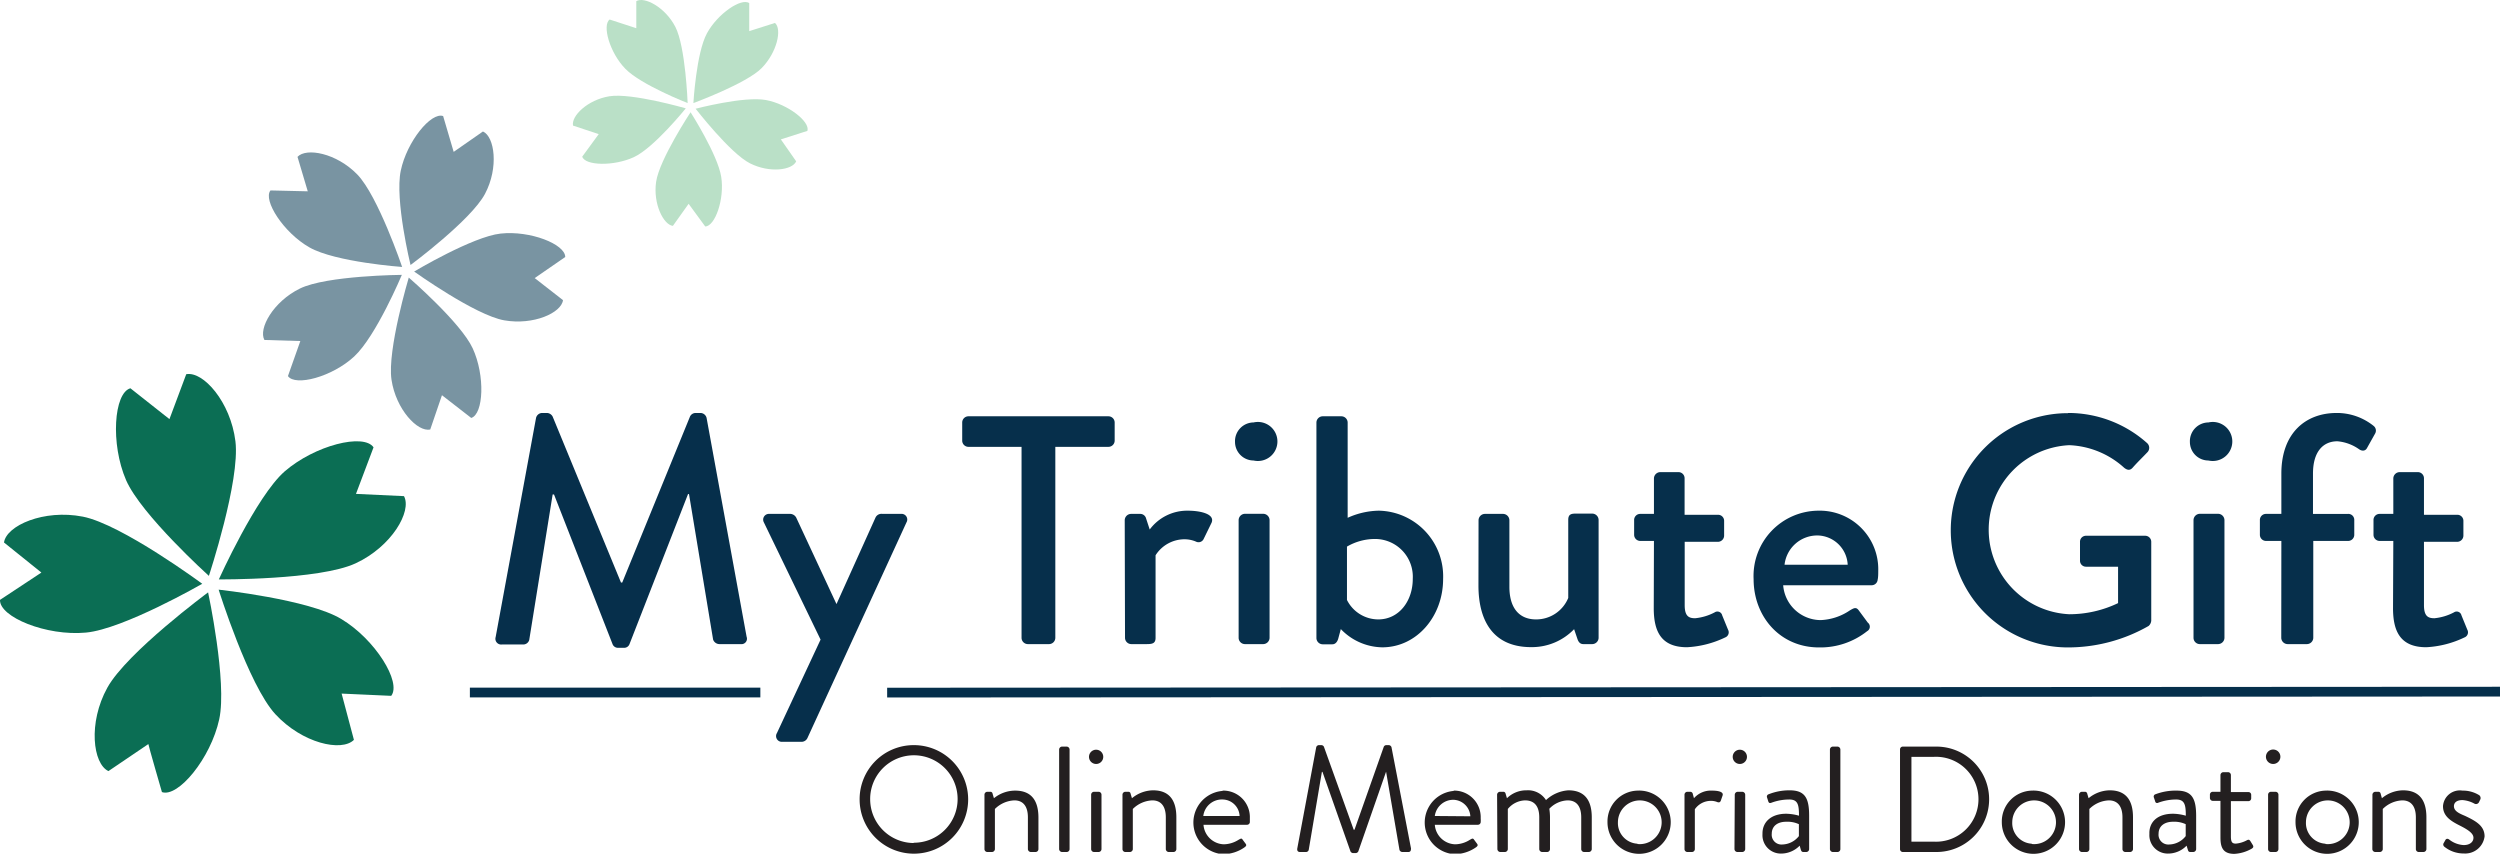 <svg xmlns="http://www.w3.org/2000/svg" width="256.13" height="87.45" viewBox="0 0 256.13 87.45"><defs><style>.a{fill:#062f4b;}.b{fill:#052f4b;stroke:#052f4b;stroke-miterlimit:10;}.c{fill:#0b6e54;}.d{fill:#7994a2;}.e{fill:#bae0c7;}.f{fill:#231f20;}</style></defs><title>my-tribute-gift</title><path class="a" d="M54.92,42.81a.66.66,0,0,1,.6-.5h.53a.69.69,0,0,1,.57.37l7,17h.13l6.94-17a.64.64,0,0,1,.57-.37h.53a.66.66,0,0,1,.6.5l4.1,22.42a.56.56,0,0,1-.6.76H73.7a.7.7,0,0,1-.64-.46L70.59,50.62h-.1L64.49,66a.58.58,0,0,1-.57.37h-.6a.59.59,0,0,1-.56-.37l-6-15.34h-.14l-2.4,14.91a.64.64,0,0,1-.6.46H51.41a.59.59,0,0,1-.63-.76Z" transform="translate(0)"/><path class="a" d="M78.26,53.52a.59.59,0,0,1,.57-.87H81a.73.73,0,0,1,.57.37l4.13,8.87h0l4-8.87a.67.67,0,0,1,.7-.37h1.9a.58.58,0,0,1,.57.87L82.73,75.6a.67.67,0,0,1-.57.4h-2a.59.59,0,0,1-.56-.9l4.47-9.57Z" transform="translate(0)"/><path class="a" d="M104.66,45.78H99.22a.64.64,0,0,1-.64-.63V43.28a.64.64,0,0,1,.64-.63h14.34a.64.64,0,0,1,.64.63v1.87a.64.64,0,0,1-.64.63h-5.44V65.36a.65.65,0,0,1-.63.63h-2.2a.65.65,0,0,1-.63-.63Z" transform="translate(0)"/><path class="a" d="M115.23,53.29a.66.66,0,0,1,.63-.64h1a.62.62,0,0,1,.56.47l.37,1.13a4.78,4.78,0,0,1,3.9-1.93c1.27,0,2.81.33,2.44,1.23l-.8,1.64a.58.58,0,0,1-.8.3,3,3,0,0,0-1.14-.24,3.52,3.52,0,0,0-3,1.64v8.47c0,.57-.36.63-.9.63h-1.6a.65.65,0,0,1-.63-.63Z" transform="translate(0)"/><path class="a" d="M126.53,45.28a1.92,1.92,0,0,1,1.9-2,2,2,0,1,1,0,3.9A1.91,1.91,0,0,1,126.53,45.28Zm.37,8a.66.66,0,0,1,.63-.64h1.9a.66.66,0,0,1,.64.64V65.36a.66.66,0,0,1-.64.63h-1.9a.65.65,0,0,1-.63-.63Z" transform="translate(0)"/><path class="a" d="M134.87,43.28a.65.65,0,0,1,.63-.63h1.94a.65.65,0,0,1,.63.63v9.77a8,8,0,0,1,3.2-.73,6.73,6.73,0,0,1,6.58,7c0,3.84-2.71,7-6.24,7a6,6,0,0,1-4.24-1.87l-.27,1c-.1.33-.3.56-.6.56h-1a.65.65,0,0,1-.63-.63Zm6.34,20.18c2.13,0,3.53-1.9,3.53-4.14a3.87,3.87,0,0,0-3.8-4.1A5.7,5.7,0,0,0,138,56v5.47A3.6,3.6,0,0,0,141.21,63.46Z" transform="translate(0)"/><path class="a" d="M151.48,53.29a.66.66,0,0,1,.63-.64H154a.66.66,0,0,1,.64.64v6.83c0,2.17,1,3.34,2.73,3.34a3.55,3.55,0,0,0,3.3-2.2v-8c0-.54.27-.64.74-.64h1.73a.66.66,0,0,1,.64.64V65.36a.66.66,0,0,1-.64.63h-.93c-.33,0-.5-.23-.6-.53l-.34-1a6,6,0,0,1-4.4,1.84c-4,0-5.4-2.84-5.4-6.31Z" transform="translate(0)"/><path class="a" d="M169.45,55.42h-1.4a.63.63,0,0,1-.63-.63v-1.5a.62.62,0,0,1,.63-.64h1.4V49a.66.66,0,0,1,.64-.63l1.9,0a.63.63,0,0,1,.6.64v3.73H176a.62.62,0,0,1,.64.64v1.5a.64.64,0,0,1-.64.63h-3.4V62c0,1.14.43,1.34,1.07,1.34a5.41,5.41,0,0,0,2-.6.5.5,0,0,1,.77.3l.6,1.47a.56.56,0,0,1-.3.8,10.2,10.2,0,0,1-3.9,1c-2.64,0-3.41-1.6-3.41-4Z" transform="translate(0)"/><path class="a" d="M186.3,52.32a6,6,0,0,1,6.13,6.17c0,.23,0,.67-.06.9a.62.62,0,0,1-.6.57h-9.08a3.87,3.87,0,0,0,3.84,3.57,5.74,5.74,0,0,0,3-1c.4-.23.63-.37.9,0l.93,1.26a.52.52,0,0,1-.06.87,7.71,7.71,0,0,1-4.94,1.67c-4,0-6.7-3.17-6.7-7A6.69,6.69,0,0,1,186.3,52.32Zm3,5.54a3.15,3.15,0,0,0-3.07-3,3.37,3.37,0,0,0-3.4,3Z" transform="translate(0)"/><path class="a" d="M211.89,42.31a12.12,12.12,0,0,1,8.1,3.1.65.65,0,0,1,0,.94c-.5.53-1,1-1.5,1.57-.27.3-.54.26-.87,0A8.89,8.89,0,0,0,212,45.61a8.67,8.67,0,0,0,0,17.32,11.55,11.55,0,0,0,5-1.14V58.06h-3.27a.61.61,0,0,1-.63-.6V55.52a.61.61,0,0,1,.63-.63h6.07a.62.62,0,0,1,.6.63c0,2.67,0,5.4,0,8.07a.81.81,0,0,1-.27.54,16.65,16.65,0,0,1-8.27,2.2,12,12,0,1,1,0-24Z" transform="translate(0)"/><path class="a" d="M224.36,45.28a1.92,1.92,0,0,1,1.9-2,2,2,0,1,1,0,3.9A1.9,1.9,0,0,1,224.36,45.28Zm.37,8a.66.66,0,0,1,.63-.64h1.9a.66.66,0,0,1,.64.64V65.36a.66.66,0,0,1-.64.63h-1.9a.65.65,0,0,1-.63-.63Z" transform="translate(0)"/><path class="a" d="M233.73,55.42h-1.57a.63.63,0,0,1-.63-.63v-1.5a.62.62,0,0,1,.63-.64h1.57V48.52c0-4.14,2.47-6.21,5.67-6.21a6,6,0,0,1,3.8,1.34.61.61,0,0,1,.14.76l-.84,1.5c-.16.3-.5.34-.83.1a4.52,4.52,0,0,0-2.2-.8c-1.47,0-2.5,1.07-2.5,3.31v4.13h3.6a.61.61,0,0,1,.63.64v1.5a.63.63,0,0,1-.63.63H237v9.94a.66.66,0,0,1-.64.63h-2a.66.66,0,0,1-.64-.63Z" transform="translate(0)"/><path class="a" d="M245.2,55.42h-1.4a.63.63,0,0,1-.63-.63v-1.5a.62.62,0,0,1,.63-.64h1.4V49a.66.66,0,0,1,.64-.63l1.9,0a.63.63,0,0,1,.6.64v3.73h3.4a.62.62,0,0,1,.64.64v1.5a.64.64,0,0,1-.64.63h-3.4V62c0,1.14.43,1.34,1.07,1.34a5.41,5.41,0,0,0,2-.6.5.5,0,0,1,.77.3l.6,1.47a.56.56,0,0,1-.3.8,10.2,10.2,0,0,1-3.9,1c-2.64,0-3.41-1.6-3.41-4Z" transform="translate(0)"/><line class="b" x1="90.89" y1="70.96" x2="256.13" y2="70.86"/><line class="b" x1="48.14" y1="70.95" x2="77.9" y2="70.95"/><path class="c" d="M19.08,38.34l-1.72,4.6-4-3.16c-1.69.48-2.06,5.68-.44,9.42C14.47,52.74,21.4,59,21.4,59s3.22-9.75,2.72-13.79S20.81,38,19.08,38.34Z" transform="translate(0)"/><path class="c" d="M.41,55.58l3.83,3.08L0,61.46c-.07,1.75,4.75,3.73,8.8,3.35,3.84-.35,11.92-5,11.92-5s-8.25-6.1-12.24-6.88S.65,53.85.41,55.58Z" transform="translate(0)"/><path class="c" d="M11.11,79l4.09-2.77c0,.13,1.39,4.92,1.39,4.92,1.65.59,5-3.45,5.87-7.46.83-3.81-1.14-13-1.14-13S13,66.84,11,70.45,9.52,78.26,11.11,79Z" transform="translate(0)"/><path class="c" d="M36.26,75.8,35,71.06l5.08.23c1.08-1.38-1.64-5.8-5.13-7.88-3.31-2-12.55-3-12.55-3s3.06,9.78,5.81,12.76S35,77.06,36.26,75.8Z" transform="translate(0)"/><path class="c" d="M41.39,50.83l-4.92-.23,1.8-4.77c-1-1.46-6-.22-9.11,2.47-2.91,2.55-6.74,11.06-6.74,11.06s10.28.08,14-1.64S42.22,52.37,41.39,50.83Z" transform="translate(0)"/><path class="d" d="M30.48,16.07l1.05,3.53c-.1,0-3.82-.09-3.82-.09-.79,1,1.34,4.33,4,5.84s9.49,2,9.49,2-2.47-7.29-4.6-9.48S31.37,15.1,30.48,16.07Z" transform="translate(0)"/><path class="d" d="M27.09,34.83l3.68.11L29.5,38.53c.75,1.08,4.52.09,6.78-2s4.89-8.37,4.89-8.37-7.7.06-10.44,1.4S26.45,33.68,27.09,34.83Z" transform="translate(0)"/><path class="d" d="M44.08,44l1.2-3.51,3,2.33c1.26-.4,1.44-4.33.15-7.13-1.22-2.65-6.55-7.25-6.55-7.25s-2.22,7.42-1.77,10.46S42.79,44.3,44.08,44Z" transform="translate(0)"/><path class="d" d="M57.68,30.75l-2.9-2.26,3.13-2.16c0-1.31-3.59-2.73-6.62-2.4-2.87.31-8.86,3.89-8.86,3.89s6.25,4.48,9.24,5S57.52,32.05,57.68,30.75Z" transform="translate(0)"/><path class="d" d="M49.48,13.47l-3,2.09-1.08-3.67c-1.24-.43-3.71,2.6-4.34,5.59s1,9.67,1,9.67,6.2-4.59,7.63-7.29S50.67,14,49.48,13.47Z" transform="translate(0)"/><path class="e" d="M65.19.12V2.89L62.46,2c-.79.58,0,3.4,1.61,5.05s6.38,3.51,6.38,3.51-.21-5.78-1.26-7.81S66-.38,65.19.12Z" transform="translate(0)"/><path class="e" d="M58.71,12.87l2.63.87-1.69,2.31c.3.93,3.23,1,5.29.05s5.32-5,5.32-5-5.55-1.6-7.81-1.24S58.5,11.9,58.71,12.87Z" transform="translate(0)"/><path class="e" d="M68.94,23.14l1.61-2.26,1.7,2.32c1,0,2-2.8,1.64-5.08s-3.14-6.62-3.14-6.62-3.2,4.85-3.53,7.13S68,23.05,68.94,23.14Z" transform="translate(0)"/><path class="e" d="M81.57,16.53,80,14.28l2.72-.87c.3-.94-2-2.74-4.24-3.16s-7.21.89-7.21.89,3.53,4.56,5.56,5.59S81.18,17.43,81.57,16.53Z" transform="translate(0)"/><path class="e" d="M79.4,2.35l-2.64.84c0-.08,0-2.87,0-2.87-.8-.57-3.23,1.07-4.33,3.09s-1.39,7.15-1.39,7.15,5.44-2,7-3.59S80.14,3,79.4,2.35Z" transform="translate(0)"/><path class="f" d="M93.61,76.34a5.56,5.56,0,1,1-5.54,5.57A5.54,5.54,0,0,1,93.61,76.34Zm0,10a4.48,4.48,0,1,0-4.46-4.46A4.49,4.49,0,0,0,93.61,86.37Z" transform="translate(0)"/><path class="f" d="M100.86,81.41a.3.3,0,0,1,.29-.29h.3a.22.22,0,0,1,.24.19l.14.47A3.46,3.46,0,0,1,104,81c1.79,0,2.39,1.17,2.39,2.77V87a.3.3,0,0,1-.29.29h-.49a.31.31,0,0,1-.3-.29V83.74c0-1.17-.52-1.74-1.38-1.74a3,3,0,0,0-2,.88V87a.31.31,0,0,1-.3.29h-.48a.3.3,0,0,1-.29-.29Z" transform="translate(0)"/><path class="f" d="M108.51,76.79a.31.31,0,0,1,.3-.3h.48a.31.31,0,0,1,.29.3V87a.3.3,0,0,1-.29.29h-.48a.31.31,0,0,1-.3-.29Z" transform="translate(0)"/><path class="f" d="M111.57,77.54a.73.73,0,1,1,.72.73A.73.73,0,0,1,111.57,77.54Zm.22,3.87a.3.3,0,0,1,.29-.29h.48a.3.3,0,0,1,.29.29V87a.3.3,0,0,1-.29.29h-.48a.3.3,0,0,1-.29-.29Z" transform="translate(0)"/><path class="f" d="M115,81.41a.3.3,0,0,1,.29-.29h.3a.22.22,0,0,1,.24.19l.14.47a3.46,3.46,0,0,1,2.16-.81c1.79,0,2.39,1.17,2.39,2.77V87a.3.3,0,0,1-.29.29h-.49a.31.31,0,0,1-.3-.29V83.74c0-1.17-.52-1.74-1.38-1.74a3,3,0,0,0-2,.88V87a.31.31,0,0,1-.3.29h-.48A.3.3,0,0,1,115,87Z" transform="translate(0)"/><path class="f" d="M125.26,81a2.72,2.72,0,0,1,2.79,2.82c0,.11,0,.31,0,.42a.29.29,0,0,1-.28.26H123.3a2.16,2.16,0,0,0,2.06,2,2.89,2.89,0,0,0,1.53-.46c.22-.12.31-.2.43,0l.26.35c.11.14.17.24-.06.41a3.84,3.84,0,0,1-2.26.71,3.25,3.25,0,0,1,0-6.48ZM127,83.6a1.77,1.77,0,0,0-1.72-1.69,1.92,1.92,0,0,0-2,1.69Z" transform="translate(0)"/><path class="f" d="M134.85,76.55a.3.3,0,0,1,.28-.21h.25a.3.3,0,0,1,.26.17l3.05,8.5h.08l3-8.5a.29.29,0,0,1,.26-.17h.25a.31.31,0,0,1,.28.21l2,10.37c0,.22-.05.37-.28.37h-.62a.33.33,0,0,1-.28-.21l-1.37-8H142l-2.84,8.15a.32.32,0,0,1-.26.17h-.28a.32.32,0,0,1-.26-.17l-2.87-8.15h-.06l-1.35,8a.29.29,0,0,1-.27.21h-.62c-.23,0-.32-.15-.28-.37Z" transform="translate(0)"/><path class="f" d="M148.91,81a2.72,2.72,0,0,1,2.79,2.82,3,3,0,0,1,0,.42.29.29,0,0,1-.28.26H147a2.16,2.16,0,0,0,2.07,2,2.85,2.85,0,0,0,1.52-.46c.22-.12.31-.2.44,0l.26.35c.11.14.17.24-.06.41a3.88,3.88,0,0,1-2.27.71,3.25,3.25,0,0,1,0-6.48Zm1.73,2.63a1.79,1.79,0,0,0-1.73-1.69A1.91,1.91,0,0,0,147,83.6Z" transform="translate(0)"/><path class="f" d="M153.38,81.41a.31.31,0,0,1,.3-.29H154a.23.23,0,0,1,.25.19l.14.47a2.81,2.81,0,0,1,2-.81,2.18,2.18,0,0,1,2,1,3.74,3.74,0,0,1,2.29-1c1.79,0,2.4,1.17,2.4,2.77V87a.31.31,0,0,1-.3.29h-.49A.3.3,0,0,1,162,87V83.74c0-1.15-.5-1.74-1.39-1.74a2.72,2.72,0,0,0-1.88.86,5.92,5.92,0,0,1,.07.88V87a.3.3,0,0,1-.29.29H158a.31.31,0,0,1-.3-.29V83.74c0-1.17-.52-1.74-1.46-1.74a2.38,2.38,0,0,0-1.76.88V87a.31.31,0,0,1-.3.29h-.47a.31.31,0,0,1-.3-.29Z" transform="translate(0)"/><path class="f" d="M167.76,81a3.24,3.24,0,1,1-3.07,3.22A3.16,3.16,0,0,1,167.76,81Zm0,5.47a2.24,2.24,0,1,0-2-2.25A2.12,2.12,0,0,0,167.76,86.44Z" transform="translate(0)"/><path class="f" d="M172.58,81.41a.3.3,0,0,1,.29-.29h.3a.26.26,0,0,1,.26.22l.12.44A2.29,2.29,0,0,1,175.4,81c.46,0,1.24.07,1.08.51l-.18.52c-.08.2-.22.2-.37.14a1.65,1.65,0,0,0-.61-.12,2,2,0,0,0-1.68.86V87a.3.3,0,0,1-.29.29h-.48a.3.3,0,0,1-.29-.29Z" transform="translate(0)"/><path class="f" d="M177.52,77.54a.73.73,0,1,1,.72.73A.73.73,0,0,1,177.52,77.54Zm.21,3.87a.31.31,0,0,1,.3-.29h.47a.31.31,0,0,1,.3.29V87a.31.31,0,0,1-.3.29H178a.31.31,0,0,1-.3-.29Z" transform="translate(0)"/><path class="f" d="M183,83.37a5.1,5.1,0,0,1,1.31.2c0-1.14-.12-1.66-1-1.66a5.31,5.31,0,0,0-1.85.34c-.16.06-.25,0-.3-.16l-.12-.38a.25.25,0,0,1,.17-.34,5.72,5.72,0,0,1,2.14-.4c1.58,0,2,.8,2,2.6V87a.3.3,0,0,1-.29.29h-.29c-.17,0-.22-.09-.27-.23l-.12-.42a2.65,2.65,0,0,1-1.91.81,1.88,1.88,0,0,1-1.9-2C180.54,84.25,181.42,83.37,183,83.37Zm-.4,3.15a2.23,2.23,0,0,0,1.7-.86V84.44a2.76,2.76,0,0,0-1.3-.25c-.87,0-1.48.43-1.48,1.23A1,1,0,0,0,182.61,86.52Z" transform="translate(0)"/><path class="f" d="M187.48,76.79a.31.31,0,0,1,.3-.3h.48a.31.31,0,0,1,.29.3V87a.3.3,0,0,1-.29.29h-.48a.31.31,0,0,1-.3-.29Z" transform="translate(0)"/><path class="f" d="M194.66,76.79a.29.29,0,0,1,.28-.3h3.45a5.4,5.4,0,1,1,0,10.8h-3.45a.29.29,0,0,1-.28-.29Zm3.48,9.44a4.35,4.35,0,1,0,0-8.69h-2.31v8.69Z" transform="translate(0)"/><path class="f" d="M208.16,81a3.24,3.24,0,1,1-3.07,3.22A3.16,3.16,0,0,1,208.16,81Zm0,5.47a2.24,2.24,0,1,0-2-2.25A2.12,2.12,0,0,0,208.16,86.44Z" transform="translate(0)"/><path class="f" d="M213,81.41a.31.31,0,0,1,.3-.29h.29a.23.23,0,0,1,.25.19l.14.47a3.46,3.46,0,0,1,2.16-.81c1.79,0,2.39,1.17,2.39,2.77V87a.31.31,0,0,1-.3.29h-.49a.3.3,0,0,1-.29-.29V83.74c0-1.17-.53-1.74-1.39-1.74a3,3,0,0,0-2,.88V87a.3.3,0,0,1-.29.29h-.48A.31.31,0,0,1,213,87Z" transform="translate(0)"/><path class="f" d="M222.63,83.37a5,5,0,0,1,1.31.2c0-1.14-.12-1.66-1-1.66a5.37,5.37,0,0,0-1.85.34.2.2,0,0,1-.29-.16l-.13-.38a.25.25,0,0,1,.17-.34A5.79,5.79,0,0,1,223,81c1.57,0,2,.8,2,2.6V87a.31.31,0,0,1-.3.29h-.29c-.17,0-.22-.09-.26-.23l-.13-.42a2.63,2.63,0,0,1-1.91.81,1.88,1.88,0,0,1-1.9-2C220.16,84.25,221,83.37,222.63,83.37Zm-.4,3.15a2.21,2.21,0,0,0,1.7-.86V84.44a2.76,2.76,0,0,0-1.3-.25c-.86,0-1.48.43-1.48,1.23A1,1,0,0,0,222.23,86.52Z" transform="translate(0)"/><path class="f" d="M227.49,82.05h-.78a.3.3,0,0,1-.3-.3v-.34a.29.29,0,0,1,.3-.29h.78V79.41a.31.31,0,0,1,.3-.3l.49,0a.3.3,0,0,1,.28.3v1.74h1.79a.28.28,0,0,1,.29.29v.34a.29.29,0,0,1-.29.3h-1.79v3.61c0,.61.15.74.51.74a2.91,2.91,0,0,0,1.12-.34c.24-.13.3,0,.37.09l.24.39c.1.18.06.27-.11.38a4,4,0,0,1-1.78.53c-1.23,0-1.42-.75-1.42-1.7Z" transform="translate(0)"/><path class="f" d="M232.15,77.54a.74.74,0,1,1,.73.73A.74.74,0,0,1,232.15,77.54Zm.22,3.87a.3.3,0,0,1,.29-.29h.48a.3.3,0,0,1,.29.29V87a.3.3,0,0,1-.29.29h-.48a.3.3,0,0,1-.29-.29Z" transform="translate(0)"/><path class="f" d="M238.25,81a3.24,3.24,0,1,1-3.07,3.22A3.16,3.16,0,0,1,238.25,81Zm0,5.47a2.24,2.24,0,1,0-2-2.25A2.12,2.12,0,0,0,238.25,86.44Z" transform="translate(0)"/><path class="f" d="M243.06,81.41a.31.31,0,0,1,.3-.29h.29a.23.23,0,0,1,.25.19l.13.47a3.46,3.46,0,0,1,2.16-.81c1.79,0,2.4,1.17,2.4,2.77V87a.31.31,0,0,1-.3.29h-.49a.3.3,0,0,1-.29-.29V83.74c0-1.17-.53-1.74-1.39-1.74a3,3,0,0,0-2,.88V87a.31.31,0,0,1-.3.29h-.47a.31.31,0,0,1-.3-.29Z" transform="translate(0)"/><path class="f" d="M250.33,86.43l.22-.39c.07-.12.24-.15.41,0a2.63,2.63,0,0,0,1.45.54c.64,0,1-.33,1-.75s-.47-.78-1.36-1.23-1.76-.94-1.76-2a1.73,1.73,0,0,1,2-1.6,3.15,3.15,0,0,1,1.71.47.37.37,0,0,1,.09.48l-.12.25a.34.34,0,0,1-.45.14,3,3,0,0,0-1.23-.37c-.7,0-.88.35-.88.62,0,.5.51.74,1.14,1,1.07.51,2,1,2,2.1a2,2,0,0,1-2.13,1.75,3.13,3.13,0,0,1-2-.7A.29.29,0,0,1,250.33,86.43Z" transform="translate(0)"/></svg>
